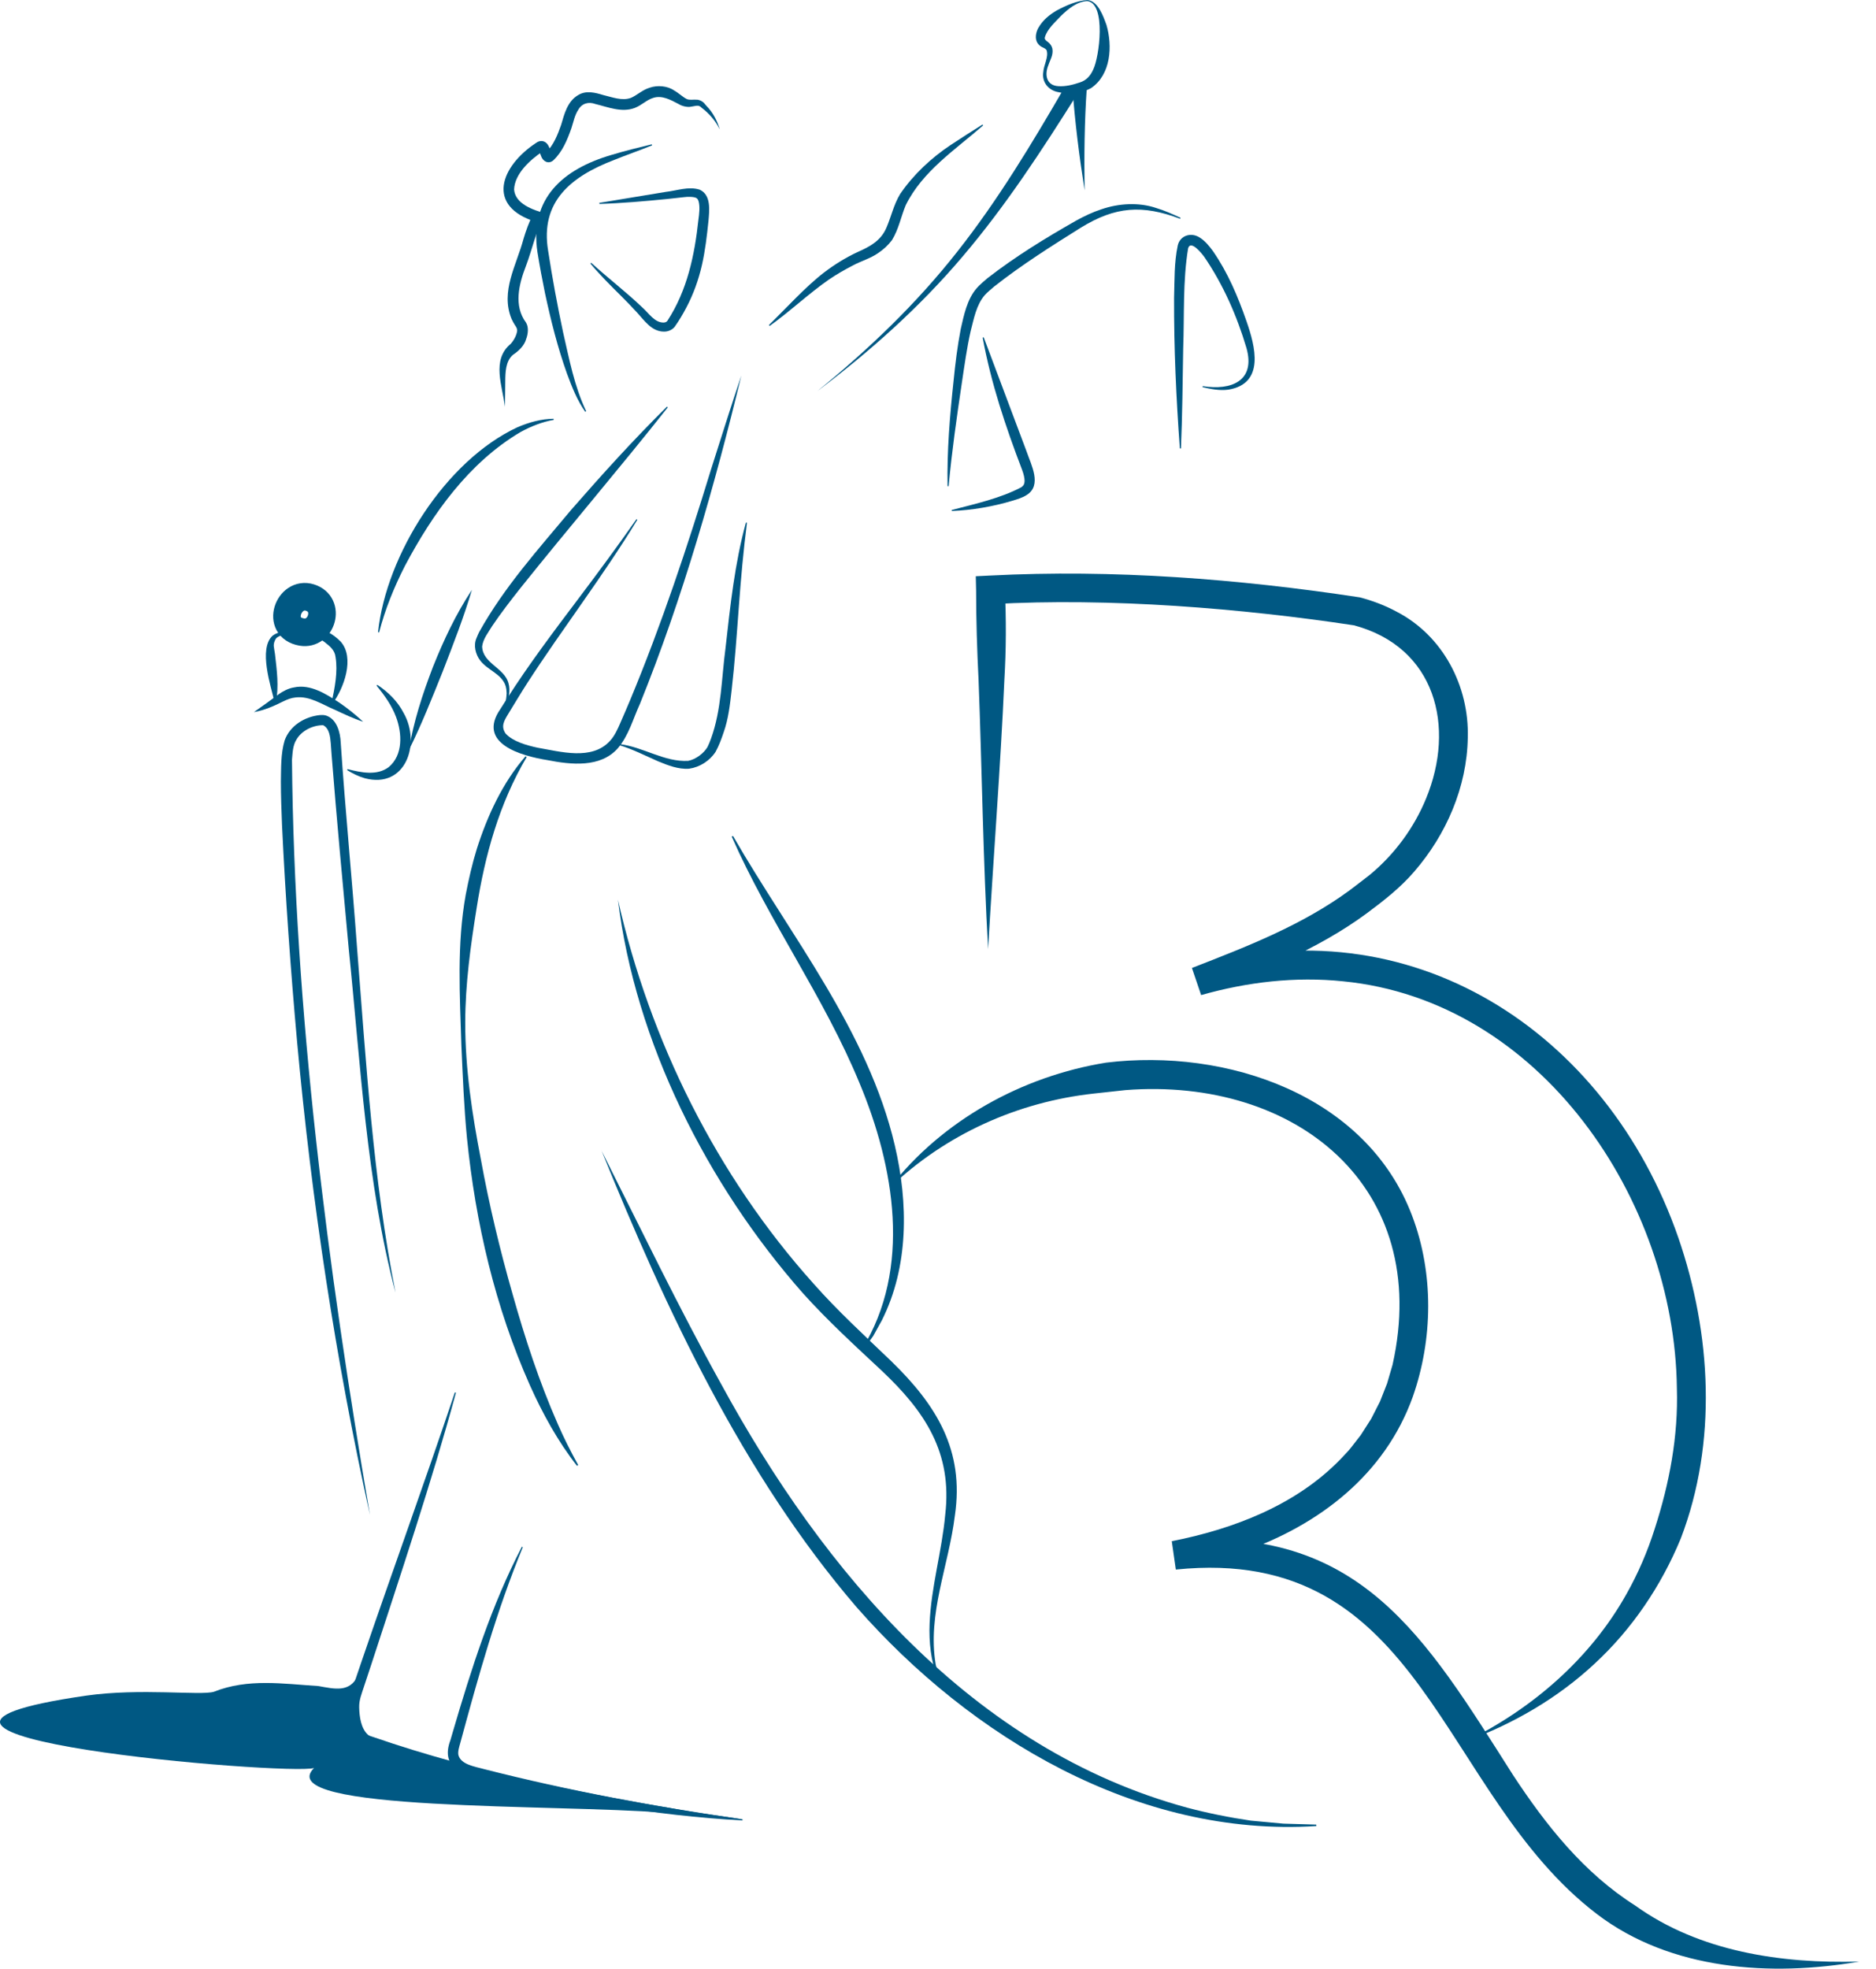 <svg width="102" height="107" viewBox="0 0 102 107" fill="none" xmlns="http://www.w3.org/2000/svg">
<path d="M51.52 26.423C51.485 24.514 51.642 22.609 51.845 20.722C51.937 19.781 52.054 18.828 52.239 17.868C52.409 17.134 52.577 16.267 53.107 15.661C53.259 15.48 53.509 15.277 53.687 15.121C55.242 13.916 56.852 12.934 58.525 11.983C58.957 11.746 59.41 11.53 59.887 11.374C60.827 11.052 61.903 10.986 62.847 11.3C63.316 11.44 63.754 11.637 64.187 11.837L64.168 11.892C62.108 11.117 60.645 11.218 58.761 12.377C57.155 13.382 55.541 14.401 54.056 15.573C53.902 15.706 53.668 15.895 53.537 16.047C53.08 16.581 52.953 17.321 52.777 17.989C52.568 18.912 52.441 19.851 52.3 20.788C52.02 22.664 51.753 24.54 51.577 26.427L51.518 26.421L51.52 26.423Z" fill="#005883"/>
<path d="M64.15 24.374C63.949 21.639 63.826 18.92 63.836 16.181C63.867 15.225 63.836 14.28 64.037 13.332C64.168 12.798 64.748 12.622 65.196 12.891C65.514 13.074 65.766 13.398 65.95 13.649C66.763 14.823 67.306 16.117 67.769 17.447C68.248 18.815 68.791 20.848 66.788 21.178C66.294 21.244 65.833 21.142 65.387 21.045L65.393 20.987C66.954 21.236 68.283 20.702 67.767 18.899C67.253 17.171 66.509 15.476 65.491 13.982C65.354 13.789 64.744 13.018 64.6 13.493C64.305 15.277 64.398 17.116 64.332 18.92C64.301 20.737 64.287 22.557 64.209 24.374L64.15 24.372V24.374Z" fill="#005883"/>
<path d="M51.747 27.719C53.041 27.382 54.404 27.08 55.539 26.478C55.678 26.367 55.698 26.293 55.708 26.141C55.708 25.987 55.661 25.767 55.571 25.533C54.678 23.194 53.881 20.825 53.429 18.351L53.484 18.33L55.825 24.561C56.063 25.264 56.669 26.373 55.825 26.902C55.581 27.06 55.305 27.136 55.041 27.218C53.972 27.537 52.865 27.726 51.751 27.775L51.749 27.717L51.747 27.719Z" fill="#005883"/>
<path d="M59.121 0.058C58.554 0.082 58.076 0.487 57.687 0.863C57.361 1.214 56.933 1.582 56.808 2.036C56.782 2.139 56.876 2.209 56.974 2.281C57.091 2.365 57.185 2.499 57.218 2.639C57.279 2.998 57.099 3.243 57.001 3.545C56.786 4.061 56.89 4.648 57.544 4.683C57.931 4.71 58.339 4.609 58.709 4.482C59.059 4.373 59.289 4.124 59.441 3.775C59.772 3.117 60.151 0.189 59.123 0.06L59.121 0.058ZM59.121 0C59.703 0.051 59.987 0.884 60.16 1.358C60.493 2.501 60.409 4.05 59.324 4.788C58.767 5.09 58.097 5.142 57.482 4.996C56.978 4.879 56.642 4.441 56.724 3.923C56.745 3.537 57.026 3.101 56.907 2.735C56.86 2.643 56.755 2.608 56.667 2.563C56.581 2.524 56.493 2.456 56.427 2.361C56.237 2.11 56.331 1.726 56.462 1.506C56.694 1.095 57.067 0.793 57.462 0.565C57.982 0.29 58.531 0.043 59.121 0Z" fill="#005883"/>
<path d="M58.57 5.117C56.657 8.156 54.684 11.187 52.343 13.937C50.014 16.688 47.31 19.095 44.438 21.259C47.22 19 49.826 16.507 52.04 13.69C54.258 10.883 56.102 7.811 57.9 4.714L58.57 5.115V5.117Z" fill="#005883"/>
<path d="M41.807 17.666C42.691 16.805 43.82 15.564 44.789 14.823C45.352 14.391 45.965 14.011 46.606 13.709C47.298 13.407 47.906 13.076 48.199 12.367C48.457 11.775 48.593 11.117 48.945 10.538C49.672 9.48 50.627 8.588 51.69 7.879C52.265 7.499 52.833 7.137 53.416 6.771L53.455 6.816C51.938 8.14 50.158 9.303 49.246 11.15C48.984 11.781 48.863 12.459 48.498 13.051C48.287 13.331 48.029 13.565 47.742 13.758C47.314 14.054 46.815 14.188 46.364 14.432C45.913 14.666 45.471 14.919 45.053 15.205C43.941 15.98 42.953 16.929 41.845 17.714L41.809 17.667L41.807 17.666Z" fill="#005883"/>
<path d="M59.092 4.755C58.961 6.607 58.943 8.485 58.971 10.345C58.681 8.487 58.441 6.633 58.31 4.749L59.092 4.753V4.755Z" fill="#005883"/>
<path d="M32.144 14.284C33.056 15.116 34.027 15.852 34.92 16.707C35.266 17.009 35.594 17.552 36.098 17.531C36.2 17.521 36.245 17.49 36.288 17.436C37.362 15.788 37.765 13.886 37.974 11.943C38.019 11.613 38.064 11.236 37.984 10.943C37.945 10.828 37.923 10.805 37.857 10.76C37.718 10.686 37.382 10.69 37.179 10.717C36.884 10.752 36.561 10.787 36.268 10.817C35.082 10.935 33.781 11.049 32.593 11.085L32.583 11.027C33.386 10.895 35.428 10.556 36.204 10.429C36.807 10.363 37.433 10.117 38.04 10.308C38.677 10.593 38.568 11.44 38.521 12.003C38.437 12.811 38.343 13.624 38.161 14.422C37.978 15.219 37.699 15.996 37.316 16.719C37.126 17.083 36.919 17.428 36.677 17.771C36.536 17.938 36.313 18.028 36.098 18.024C35.424 18.02 35.035 17.418 34.627 16.976C34.353 16.676 34.068 16.386 33.781 16.097C33.203 15.525 32.624 14.948 32.099 14.323L32.144 14.286V14.284Z" fill="#005883"/>
<path d="M31.821 22.381C31.378 21.756 31.098 21.034 30.832 20.32C30.321 18.893 29.953 17.426 29.635 15.947C29.482 15.205 29.346 14.473 29.223 13.713C28.777 10.774 30.622 9.19 33.238 8.423C33.97 8.201 34.699 8.023 35.436 7.844L35.457 7.899C34.76 8.183 34.049 8.427 33.353 8.709C31.059 9.595 29.355 10.951 29.803 13.631C30.029 15.112 30.303 16.588 30.614 18.053C30.948 19.504 31.227 21.004 31.872 22.352L31.821 22.381Z" fill="#005883"/>
<path d="M27.454 22.124C27.333 21.01 26.7 19.569 27.765 18.692C27.939 18.499 28.091 18.221 28.119 17.975C28.126 17.806 27.991 17.687 27.905 17.514L27.814 17.334C27.196 15.834 28.087 14.409 28.464 12.981C28.597 12.539 28.759 12.079 28.982 11.652L29.158 12.065C26.389 11.214 27.216 9.034 29.158 7.76C29.377 7.599 29.658 7.642 29.801 7.891C29.875 8.012 29.91 8.14 29.959 8.263C29.969 8.29 29.996 8.329 29.967 8.292C29.93 8.257 29.871 8.238 29.816 8.236C29.723 8.247 29.725 8.257 29.703 8.273C30.1 7.883 30.323 7.318 30.508 6.79C30.682 6.202 30.85 5.493 31.456 5.156C31.878 4.907 32.36 5.033 32.792 5.164C33.283 5.279 33.812 5.497 34.299 5.322C34.627 5.185 34.94 4.876 35.326 4.766C35.745 4.62 36.29 4.665 36.655 4.918C36.903 5.057 37.108 5.265 37.337 5.382C37.493 5.448 37.661 5.407 37.851 5.417C38.013 5.407 38.232 5.516 38.326 5.657L38.421 5.766C38.767 6.118 38.996 6.564 39.133 7.034C38.9 6.559 38.56 6.167 38.14 5.85C37.98 5.686 37.872 5.754 37.579 5.797C37.374 5.844 37.065 5.764 36.901 5.657C36.462 5.425 35.985 5.16 35.506 5.324C35.149 5.435 34.902 5.713 34.516 5.865C33.798 6.138 33.056 5.818 32.362 5.651C31.999 5.518 31.639 5.618 31.44 5.968C31.243 6.27 31.186 6.611 31.067 6.972C30.842 7.603 30.584 8.251 30.074 8.725C29.797 8.943 29.512 8.752 29.42 8.485C29.39 8.407 29.34 8.261 29.305 8.195C29.305 8.195 29.301 8.187 29.301 8.189C29.303 8.195 29.306 8.199 29.31 8.201C29.348 8.243 29.473 8.259 29.512 8.228C29.527 8.216 29.5 8.236 29.496 8.236C28.812 8.697 27.984 9.447 27.952 10.3C28.013 11.089 28.99 11.413 29.664 11.606C29.14 12.492 28.959 13.509 28.589 14.473C28.21 15.455 27.925 16.619 28.593 17.523C28.756 17.771 28.712 18.151 28.609 18.421C28.507 18.799 28.191 19.085 27.878 19.294C27.489 19.645 27.476 20.237 27.472 20.741C27.472 21.197 27.46 21.657 27.452 22.118L27.454 22.124Z" fill="#005883"/>
<path d="M20.555 34.361C20.997 30.144 24.234 25.029 28.144 23.217C28.765 22.954 29.431 22.765 30.098 22.761L30.108 22.82C29.469 22.933 28.861 23.176 28.292 23.488C25.489 25.149 23.517 27.925 22.017 30.755C21.428 31.91 20.936 33.12 20.612 34.375L20.555 34.361Z" fill="#005883"/>
<path d="M18.902 41.804C19.654 41.995 20.492 42.168 21.129 41.699C21.921 41.042 21.868 39.864 21.534 38.968C21.301 38.342 20.913 37.803 20.479 37.269L20.512 37.221C21.104 37.608 21.624 38.122 21.948 38.755C22.894 40.421 22.059 42.889 19.834 42.299C19.49 42.201 19.172 42.04 18.871 41.855L18.902 41.804Z" fill="#005883"/>
<path d="M22.23 40.773C22.485 39.219 22.974 37.723 23.537 36.256C24.119 34.797 24.789 33.373 25.659 32.059C25.211 33.564 24.646 35.011 24.082 36.468C23.505 37.904 22.921 39.385 22.23 40.771V40.773Z" fill="#005883"/>
<path d="M27.444 38.366C27.503 38.124 27.536 37.918 27.548 37.676L27.542 37.602L27.53 37.456C27.519 37.365 27.489 37.271 27.456 37.185C27.185 36.589 26.52 36.426 26.114 35.906C25.858 35.576 25.731 35.08 25.907 34.682C25.94 34.599 26.01 34.435 26.051 34.355C27.419 31.895 29.285 29.834 31.065 27.699C32.741 25.779 34.443 23.901 36.262 22.103L36.309 22.14C33.681 25.463 30.922 28.681 28.277 31.988C27.753 32.653 27.233 33.323 26.761 34.024C26.552 34.371 26.266 34.721 26.215 35.13C26.235 36.054 27.419 36.289 27.646 37.129C27.769 37.553 27.646 37.994 27.497 38.387L27.442 38.366H27.444Z" fill="#005883"/>
<path d="M34.65 28.254C32.808 31.285 30.6 34.143 28.679 37.109C28.331 37.647 27.972 38.251 27.636 38.798C27.398 39.19 27.226 39.478 27.491 39.871C27.902 40.312 28.634 40.507 29.217 40.637C30.487 40.855 32.179 41.344 33.161 40.273C33.417 40.002 33.593 39.608 33.74 39.264C33.914 38.857 34.097 38.455 34.264 38.044C35.967 33.95 37.366 29.741 38.664 25.498C39.119 24.08 39.828 21.811 40.307 20.412C38.877 26.318 37.118 32.52 34.791 38.263C34.418 39.073 34.189 39.967 33.599 40.662C32.654 41.743 31.044 41.566 29.773 41.315C28.337 41.085 25.907 40.409 27.208 38.535L27.566 37.97C28.765 36.093 30.111 34.312 31.452 32.534C32.525 31.112 33.582 29.678 34.605 28.219L34.654 28.252L34.65 28.254Z" fill="#005883"/>
<path d="M33.687 40.444C34.977 40.596 36.124 41.428 37.415 41.354C37.831 41.276 38.273 40.939 38.47 40.596C38.543 40.45 38.603 40.292 38.66 40.14C39.232 38.559 39.228 36.864 39.449 35.21C39.705 32.929 39.946 30.635 40.555 28.406L40.614 28.414C40.418 29.928 40.285 31.449 40.172 32.972C40.059 34.495 39.951 36.019 39.777 37.538C39.69 38.298 39.605 39.069 39.349 39.794C39.226 40.158 39.097 40.516 38.908 40.861C38.587 41.354 38.048 41.699 37.466 41.781C36.882 41.823 36.315 41.597 35.786 41.381C35.082 41.073 34.402 40.719 33.669 40.501L33.687 40.444Z" fill="#005883"/>
<path d="M13.806 38.703C14.271 38.383 14.691 38.074 15.147 37.737C15.375 37.575 15.666 37.415 15.981 37.363C16.882 37.164 17.747 37.733 18.443 38.185C18.902 38.5 19.334 38.845 19.744 39.229C19.207 39.053 18.709 38.812 18.214 38.582C17.495 38.282 16.845 37.815 16.069 37.908C15.836 37.929 15.621 38.015 15.379 38.132C14.893 38.377 14.355 38.613 13.806 38.703Z" fill="#005883"/>
<path d="M14.934 38.188C14.729 37.291 14.039 35.269 14.82 34.552C15.129 34.314 15.492 34.336 15.85 34.275C16.942 34.117 17.659 34.008 18.519 34.869C19.308 35.744 18.695 37.427 18.077 38.237L18.025 38.212C18.199 37.394 18.376 36.521 18.244 35.715C18.203 35.321 17.923 35.117 17.634 34.887C17.169 34.534 16.46 34.486 15.856 34.474C15.584 34.484 15.186 34.499 15.004 34.706C14.928 34.824 14.881 34.963 14.883 35.099C14.887 35.177 14.94 35.461 14.951 35.547C15.047 36.414 15.182 37.324 14.992 38.192L14.934 38.185V38.188Z" fill="#005883"/>
<path d="M16.405 34.353C14.957 34.098 15.692 32.113 16.852 32.479C18.013 32.846 17.487 34.544 16.405 34.353Z" stroke="#005883" stroke-width="1.5" stroke-miterlimit="10"/>
<path d="M20.11 82.318C18.244 73.889 16.94 65.235 16.155 56.641C15.803 52.737 15.52 48.758 15.334 44.85C15.303 44.063 15.272 43.273 15.272 42.472C15.289 41.732 15.26 40.978 15.475 40.247C15.762 39.441 16.561 38.954 17.39 38.866C17.497 38.862 17.579 38.853 17.712 38.886C18.322 39.073 18.505 39.831 18.525 40.356C18.775 44.079 19.144 47.801 19.414 51.524C19.912 57.792 20.281 64.074 21.506 70.257C19.926 64.302 19.599 57.776 18.961 51.565C18.636 48.043 18.304 44.511 18.027 40.986L17.984 40.397C17.952 40.045 17.913 39.593 17.569 39.416C17.017 39.414 16.417 39.7 16.128 40.181C15.915 40.51 15.911 40.916 15.875 41.293C15.998 55.018 17.823 68.911 20.111 82.318H20.11Z" fill="#005883"/>
<path d="M28.636 41.149C27.142 43.672 26.364 46.492 25.915 49.356C25.586 51.407 25.299 53.474 25.295 55.566C25.291 58.073 25.672 60.57 26.147 63.024C26.587 65.449 27.185 67.948 27.864 70.317C28.535 72.707 29.32 75.109 30.321 77.384C30.653 78.15 31.03 78.892 31.436 79.626L31.372 79.671C30.332 78.341 29.508 76.843 28.816 75.302C26.925 71.057 25.856 66.476 25.391 61.865C25.229 60.221 25.16 58.482 25.086 56.83C25.002 54.101 24.832 51.335 25.323 48.623C25.481 47.801 25.674 46.948 25.922 46.148C26.499 44.334 27.323 42.548 28.572 41.106L28.634 41.151L28.636 41.149Z" fill="#005883"/>
<path d="M24.789 75.699C23.505 80.433 21.704 85.815 20.184 90.478L19.779 91.701C19.664 92.062 19.519 92.401 19.529 92.796C19.541 93.316 19.627 93.943 20.008 94.29C20.076 94.349 20.215 94.38 20.303 94.413C25.971 96.368 31.905 97.529 37.816 98.507L40.375 98.883C37.073 98.801 33.478 98.114 30.121 97.539C28.427 97.216 26.741 96.852 25.067 96.431C23.394 96.01 21.733 95.537 20.104 94.962C19.656 94.863 19.33 94.489 19.179 94.072C18.951 93.456 18.884 92.776 19.043 92.136C19.17 91.721 19.519 90.725 19.66 90.299C21.327 85.417 23.091 80.569 24.732 75.678L24.787 75.695L24.789 75.699Z" fill="#005883"/>
<path d="M28.425 84.093C26.995 87.556 26.004 91.132 25.026 94.734C24.971 94.933 24.885 95.192 24.924 95.387C25.055 95.911 25.832 96.018 26.303 96.15C30.94 97.333 35.629 98.201 40.375 98.885L40.371 98.944C37.974 98.815 35.584 98.532 33.214 98.155C30.844 97.775 28.486 97.303 26.159 96.715C24.983 96.47 23.968 95.955 24.49 94.58L24.615 94.15C25.625 90.708 26.716 87.262 28.376 84.067L28.429 84.095L28.425 84.093Z" fill="#005883"/>
<path d="M19.451 91.094C19 91.999 18.216 91.801 17.317 91.641C15.371 91.516 13.488 91.214 11.633 91.949C10.911 92.169 7.64 91.738 4.668 92.163C-10.408 94.347 15.742 96.52 17.075 96.094C14.678 98.484 30.444 98.051 36.106 98.525C31.256 97.257 24.729 96.409 20.059 94.658C19.357 94.28 19.312 93.959 19.121 93.186C18.929 92.412 19.73 92.471 19.451 91.094Z" fill="#005883"/>
<path d="M32.697 62.524C34.803 66.704 36.923 71.112 39.199 75.206C44.762 85.423 52.894 95.081 64.547 98.25C65.686 98.552 66.843 98.782 68.013 98.955L69.783 99.119L71.567 99.171L71.573 99.249C61.882 99.871 52.788 94.436 46.577 87.357C40.379 80.148 36.186 71.122 32.7 62.524H32.697Z" fill="#005883"/>
<path d="M33.593 48.886C35.336 56.579 38.953 63.887 44.238 69.774C45.547 71.256 47.013 72.596 48.447 73.971C50.913 76.365 52.441 78.816 51.917 82.375C51.585 85.1 50.413 87.702 50.874 90.462L51.049 91.183L50.977 91.21C50.608 90.271 50.504 89.251 50.543 88.251C50.625 86.249 51.212 84.313 51.393 82.326C51.788 78.956 50.297 76.722 47.937 74.497C46.499 73.155 44.979 71.763 43.658 70.292C38.423 64.356 34.541 56.623 33.595 48.884L33.593 48.886Z" fill="#005883"/>
<path d="M39.856 45.437C42.978 50.869 47.192 56.035 48.65 62.247C49.387 65.381 49.42 68.831 47.947 71.764L47.482 72.606L46.925 73.385L46.858 73.344C49.592 68.956 48.627 63.39 46.731 58.864C44.813 54.204 41.813 50.077 39.783 45.468L39.856 45.437Z" fill="#005883"/>
<path d="M53.726 51.602C53.455 46.913 53.386 41.638 53.205 36.946C53.124 35.35 53.072 33.677 53.072 32.084L53.054 31.32L53.816 31.283C60.538 30.939 67.298 31.459 73.937 32.468C74.621 32.649 75.291 32.898 75.926 33.241C78.463 34.548 79.885 37.302 79.805 40.096C79.76 42.778 78.636 45.363 76.89 47.377C76.145 48.244 75.229 48.96 74.316 49.638C71.624 51.625 68.416 52.887 65.371 54.064L64.871 52.589C76.681 49.046 87.376 56.078 91.253 67.271C93.05 72.481 93.381 78.407 91.388 83.614C90.325 86.197 88.728 88.553 86.702 90.423C84.701 92.291 82.298 93.682 79.746 94.625C83.324 92.866 86.462 90.145 88.416 86.668C89.061 85.532 89.576 84.332 89.967 83.097C90.768 80.627 91.255 78.056 91.173 75.448C91.053 65.219 83.76 54.38 73.015 53.335C70.44 53.067 67.818 53.372 65.307 54.085L64.807 52.611C67.839 51.432 70.797 50.285 73.386 48.386C73.73 48.119 74.133 47.823 74.465 47.558C75.805 46.455 76.872 45.016 77.532 43.413C79.156 39.488 78.052 35.171 73.615 33.987C67.562 33.073 60.371 32.471 53.89 32.838L54.635 32.039C54.713 33.675 54.705 35.312 54.609 36.946C54.404 41.648 53.988 46.9 53.724 51.598L53.726 51.602Z" fill="#005883"/>
<path d="M48.38 64.555C51.215 60.899 55.573 58.492 60.137 57.757C66.677 56.956 74.295 59.499 76.78 66.084C77.962 69.205 77.914 72.783 76.814 75.919C75.297 80.142 71.747 82.869 67.615 84.328C66.433 84.743 65.223 85.049 64.006 85.296L63.785 83.756C73.939 82.831 77.482 88.957 82.259 96.468C84.068 99.222 86.122 101.805 88.914 103.574C92.4 106.077 96.849 106.735 101.097 106.614C96.302 107.44 90.846 107.095 86.829 104.035C78.216 97.471 77.464 83.923 63.931 85.308L63.711 83.767C67.085 83.101 70.481 81.798 72.898 79.295C73.066 79.108 73.318 78.867 73.466 78.668L73.984 78.002C74.066 77.875 74.481 77.228 74.553 77.113C74.699 76.823 74.887 76.465 75.032 76.174C75.141 75.89 75.311 75.477 75.418 75.193C75.463 75.037 75.667 74.34 75.715 74.176C77.876 64.507 70.448 58.532 61.192 59.249L59.463 59.438C55.332 59.892 51.411 61.653 48.379 64.553L48.38 64.555Z" fill="#005883"/>
</svg>
